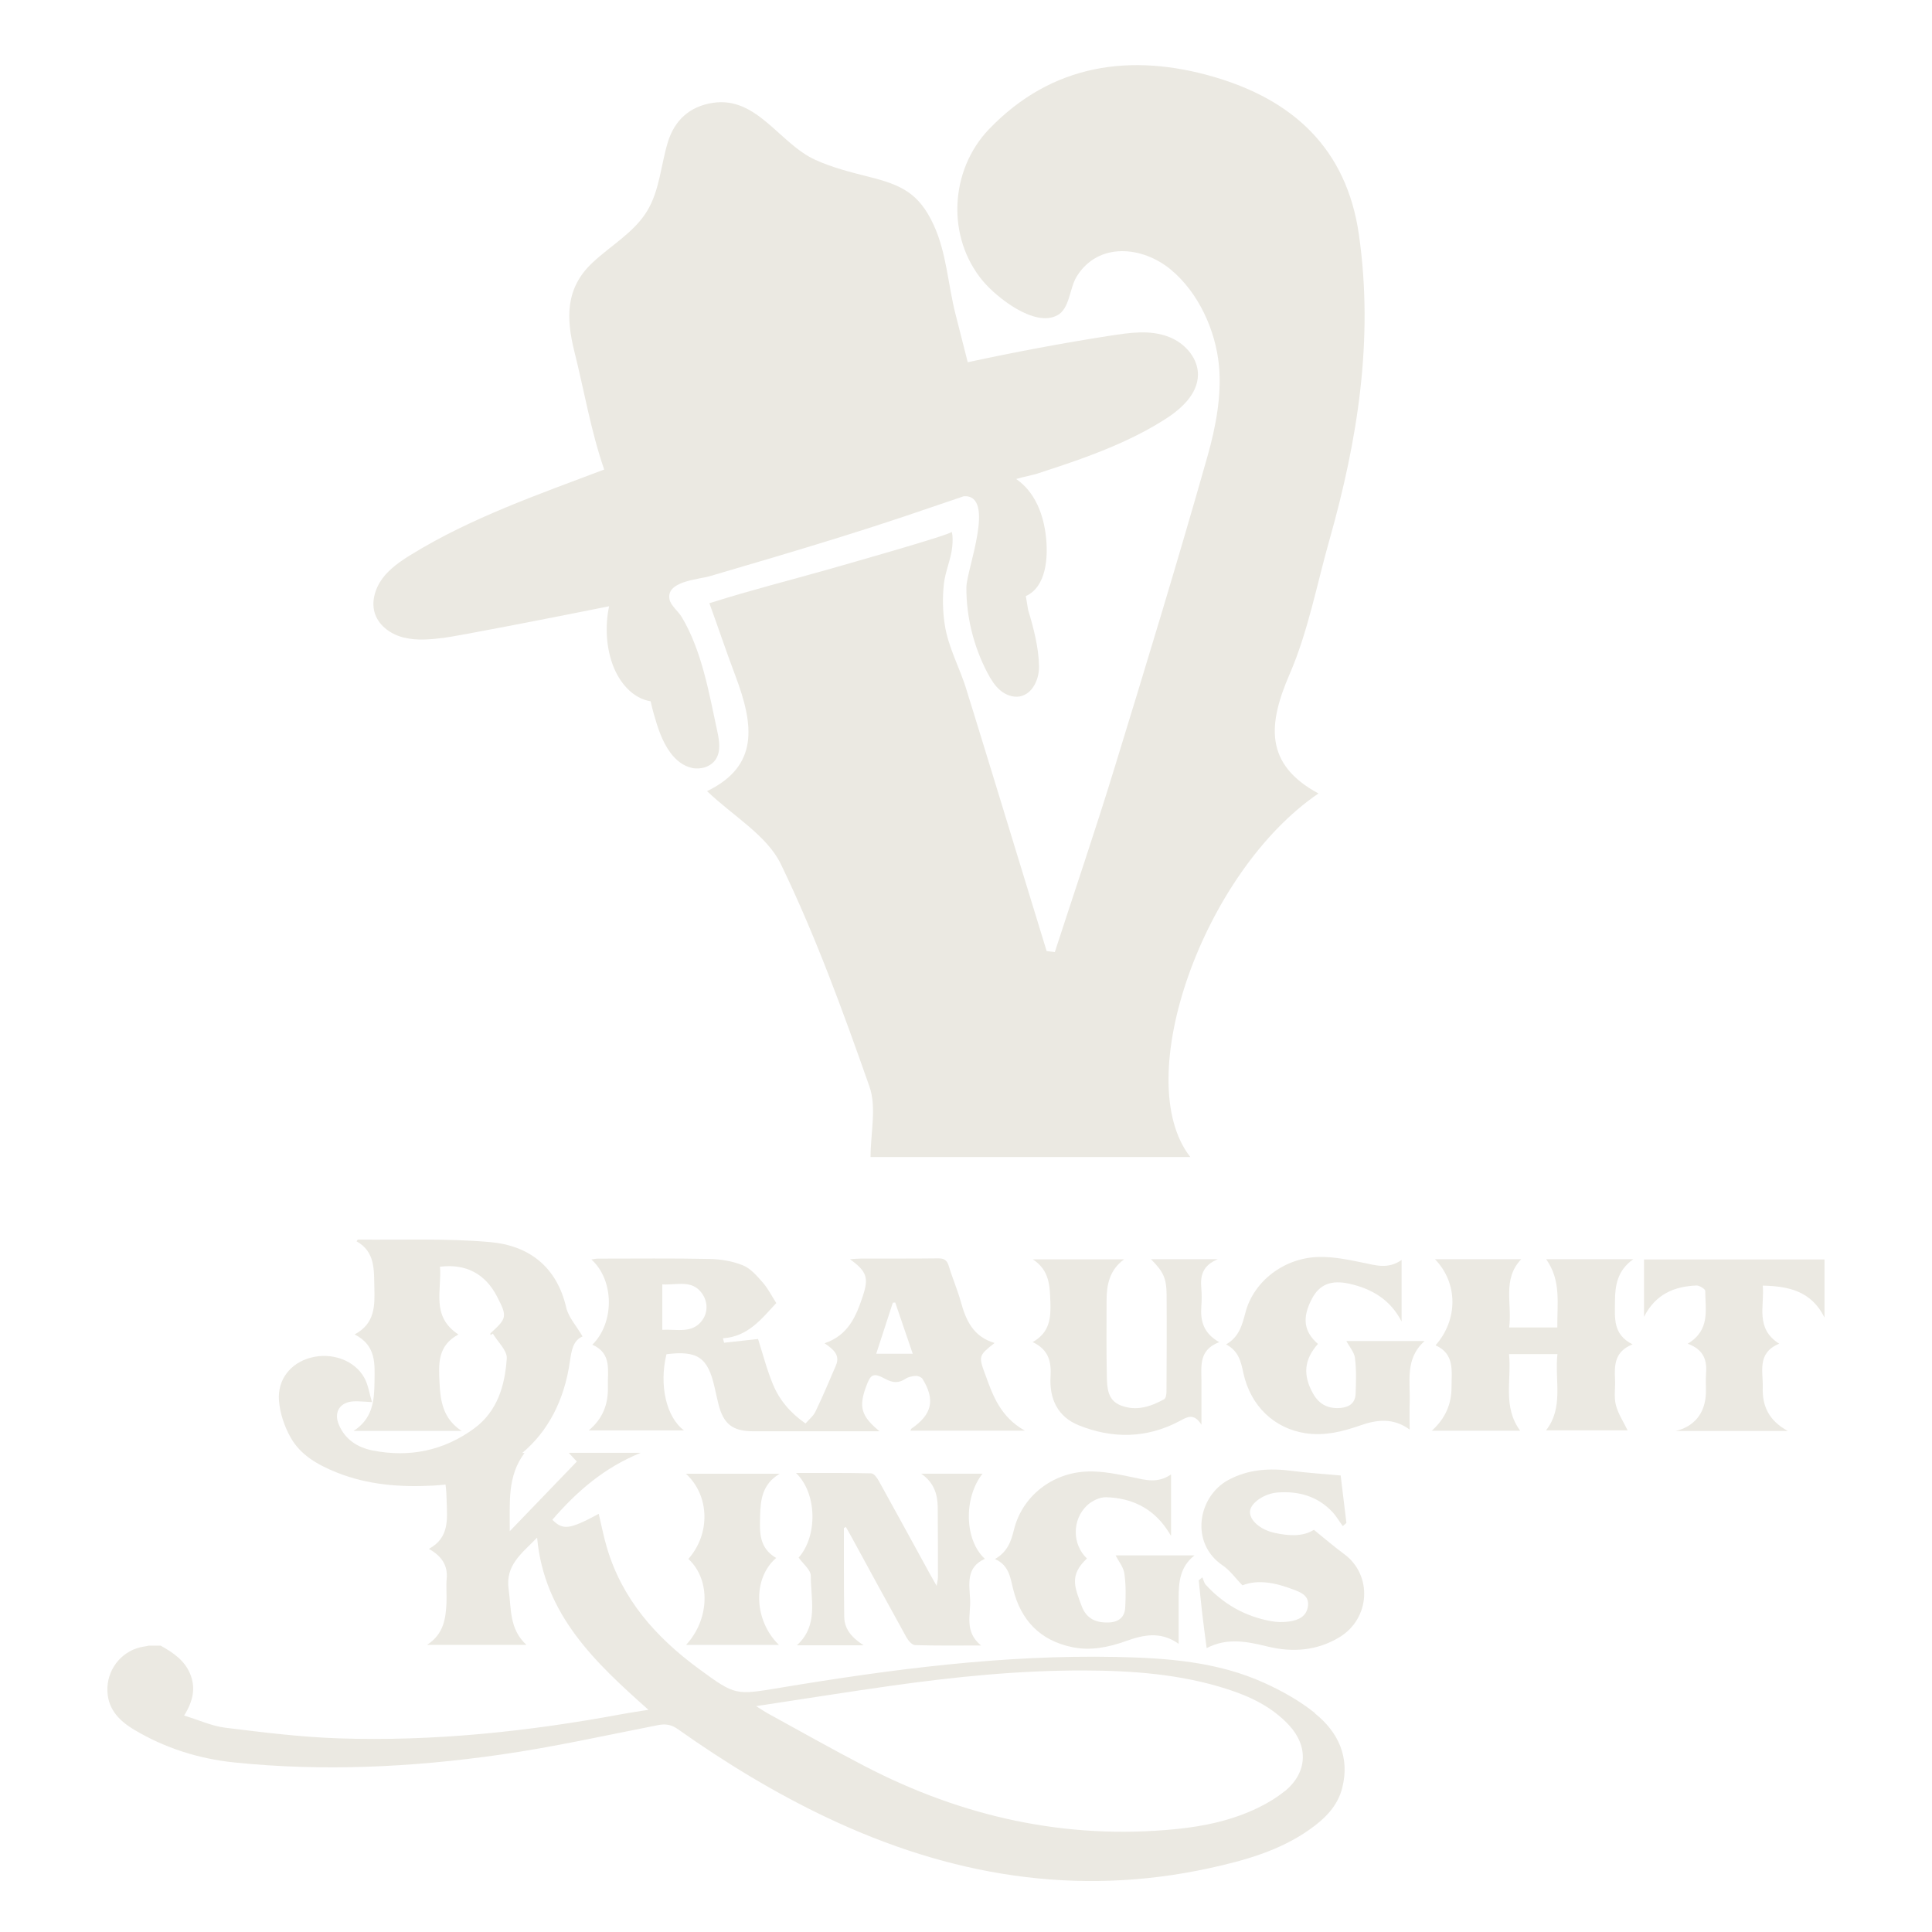 <?xml version="1.0" encoding="UTF-8"?><svg id="Layer_1" xmlns="http://www.w3.org/2000/svg" viewBox="0 0 300 300"><defs><style>.cls-1{fill:#ebe9e2;stroke-width:0px;}</style></defs><path class="cls-1" d="m255.28,195.56v8.92c1.82-3.57,4.73-4.72,8.14-4.87.47-.02,1.37.55,1.37.85,0,2.89.83,6.06-2.72,8.19,2.56.94,3.02,2.65,2.84,4.73-.08,1,.02,2.01-.02,3.01-.13,3.07-1.81,5.12-4.68,5.81h17.4c-2.96-1.61-3.98-3.9-3.89-6.71.08-2.5-.95-5.4,2.55-6.84-3.77-2.4-2.25-5.84-2.55-9.02,4.09.09,7.56.88,9.59,4.96v-9.02h-28.05Z"/><path class="cls-1" d="m204.2,266.02c-2.36-1.91-5.11-3.44-7.88-4.7-7.29-3.31-15.15-3.87-23.01-4.03-17.55-.36-34.88,1.91-52.15,4.78-6.95,1.15-6.94,1.25-12.64-2.93-6.65-4.88-11.93-10.8-14.3-18.89-.5-1.69-.83-3.44-1.25-5.18-4.52,2.43-5.54,2.58-7.2.92,3.76-4.36,8.01-8.08,13.73-10.4h-11.19c.46.5.81.88,1.26,1.36-3.41,3.54-6.75,7-10.42,10.82.04-4.51-.41-8.54,2.3-12.15h-.36c3.95-3.3,6.53-8.11,7.4-14.2.25-1.75.5-3.26,1.97-3.9-.96-1.65-2.19-2.97-2.54-4.49-1.47-6.35-5.8-9.63-11.84-10.16-6.79-.6-13.65-.31-20.48-.39-.06,0-.13.14-.24.27,2.93,1.63,2.7,4.46,2.77,7.21.07,2.79.12,5.55-3.06,7.25,3.42,1.76,3.11,4.62,3.08,7.45-.03,2.9-.31,5.64-3.24,7.53h16.76c-2.88-1.91-3.28-4.59-3.42-7.46-.14-2.92-.34-5.76,2.93-7.51-4.32-2.85-2.54-6.9-2.86-10.52,4.04-.51,7.04,1.11,8.86,4.63,1.6,3.1,1.55,3.36-1,5.68-.06.05-.02.2-.03.3.13-.07.25-.14.38-.22.76,1.28,2.24,2.62,2.16,3.84-.28,4.17-1.43,8.21-5.06,10.88-4.72,3.46-10.05,4.55-15.77,3.42-2.34-.46-4.28-1.7-5.25-4.02-.82-1.95.18-3.49,2.3-3.61.81-.04,1.62.06,2.85.12-.42-1.4-.59-2.69-1.18-3.76-1.51-2.75-5.08-4.01-8.34-3.14-3.1.83-5.19,3.37-4.92,6.7.15,1.92.83,3.93,1.77,5.63,1.54,2.8,4.29,4.33,7.2,5.5,4.78,1.91,9.77,2.3,14.86,2.04.69-.03,1.36-.1,2.03-.17.12.88.16,1.79.18,2.69.08,2.72.42,5.57-2.76,7.3,2.01,1.14,2.95,2.57,2.76,4.66-.11,1.22.02,2.45-.03,3.68-.11,2.47-.42,4.89-3.03,6.57h15.45c-2.7-2.46-2.34-5.63-2.77-8.63-.54-3.77,2.05-5.58,4.42-8.02,1.1,11.98,9.01,19.37,17.29,26.73-1.58.26-2.9.44-4.21.69-14.53,2.69-29.17,4.24-43.96,3.74-5.86-.2-11.71-.93-17.54-1.65-2.1-.26-4.12-1.2-6.39-1.89,1.43-2.28,1.83-4.36.91-6.53-.88-2.07-2.63-3.25-4.55-4.32h-1.88c-.24.06-.48.11-.73.14-3.15.48-5.52,3.16-5.66,6.34-.13,3.15,1.66,5.08,4.15,6.57,4.79,2.86,10.03,4.51,15.52,5.08,13.79,1.43,27.56.76,41.24-1.19,8.24-1.17,16.4-3,24.58-4.6,1.2-.24,2.09-.08,3.1.63,7.36,5.21,15.04,9.89,23.21,13.76,18.94,8.96,38.6,12.34,59.32,7.82,5.48-1.2,10.88-2.7,15.55-6,2.33-1.64,4.35-3.6,5.07-6.46,1.21-4.77-.61-8.66-4.23-11.57Zm-4.7,12.1c-1.25,1.01-2.66,1.87-4.11,2.57-4.02,1.96-8.35,2.89-12.77,3.33-17.12,1.7-33.18-1.9-48.34-9.77-5.06-2.63-10.03-5.44-15.03-8.18-.48-.26-.93-.58-1.84-1.14,7.34-1.11,14.13-2.2,20.95-3.16,9.94-1.4,19.92-2.41,29.96-2.38,7.53.02,15.01.57,22.23,2.89,3.6,1.15,6.99,2.78,9.61,5.61,3.08,3.32,2.83,7.4-.66,10.25Z"/><path class="cls-1" d="m152.91,213.24c-.95-2.65-.93-2.78,1.53-4.7-3.36-1-4.45-3.55-5.24-6.39-.52-1.88-1.31-3.68-1.87-5.55-.27-.92-.71-1.21-1.66-1.2-3.98.05-7.96.02-11.94.03-.52,0-1.04.06-1.75.1,2.65,1.9,2.92,2.92,2.01,5.69-1.04,3.15-2.26,6.12-5.95,7.36,1.38.95,2.44,1.83,1.77,3.42-1.02,2.41-2.05,4.82-3.18,7.18-.33.7-1.02,1.24-1.55,1.86-2.38-1.66-4.04-3.64-5.04-6.04-.97-2.32-1.59-4.78-2.33-7.08-1.52.17-3.4.37-5.27.58-.06-.23-.13-.46-.19-.69,3.94-.25,6.06-3.09,8.29-5.47-.7-1.09-1.27-2.24-2.09-3.18-.89-1.02-1.88-2.18-3.07-2.67-1.61-.66-3.46-.97-5.22-1-5.77-.12-11.55-.05-17.32-.05-.3,0-.59.07-1.01.13,3.56,3.21,3.62,9.8.15,13.24,3.09,1.34,2.34,4.08,2.41,6.53.08,2.69-.8,4.98-2.97,6.77h14.79c-2.79-2.08-3.88-7.1-2.72-11.83,4.85-.59,6.43.5,7.48,5.18.2.87.38,1.74.6,2.61.78,3.06,2.19,4.17,5.38,4.18,5.21.01,10.43,0,15.64,0h3.99c-2.86-2.35-3.25-3.76-2.11-6.9.72-1.99,1.12-2.25,3.01-1.23,1.17.63,2.06.68,3.14-.03.44-.29,1.06-.41,1.6-.44.35-.01.87.2,1.04.48,1.99,3.25,1.47,5.5-1.71,7.69-.1.07-.13.24-.18.33h17.77c-3.81-2.13-5.01-5.51-6.21-8.89Zm-43.9-8.18c-1.56,2.07-3.93,1.3-6.17,1.43v-7.05c2.19.14,4.56-.79,6.13,1.35.95,1.29,1,2.99.04,4.26Zm27.05,5.15c.88-2.71,1.73-5.32,2.58-7.93.12-.01.25-.02.37-.03.88,2.59,1.77,5.17,2.72,7.96h-5.67Z"/><path class="cls-1" d="m253.63,195.53h-13.54c2.37,3.34,1.68,6.98,1.73,10.6h-7.48c.5-3.66-1.11-7.47,1.87-10.6h-13.39c3.58,3.68,3.62,9.37.09,13.37,3.01,1.34,2.48,4.02,2.48,6.52,0,2.62-.95,4.83-3.06,6.74h13.72c-2.76-3.75-1.31-7.9-1.73-11.9h7.52c-.46,4.07,1.02,8.25-1.77,11.84h12.66c-.62-1.3-1.47-2.56-1.82-3.94-.32-1.26-.06-2.66-.13-4-.11-2.2-.06-4.31,2.72-5.41-3.09-1.55-2.73-4.1-2.73-6.59,0-2.53.36-4.86,2.83-6.62Z"/><path class="cls-1" d="m152.94,242.06c-3.2-2.89-3.33-9.5-.37-13.23h-9.53c1.99,1.38,2.55,3.19,2.57,5.22.03,3.63.03,7.26.03,10.88,0,.34-.1.68-.2,1.32-.44-.78-.72-1.25-.98-1.73-2.66-4.84-5.3-9.7-7.98-14.53-.27-.49-.77-1.2-1.18-1.21-3.82-.09-7.65-.06-11.7-.06,3.34,3.2,3.34,9.88.41,13.14.69.98,1.9,1.91,1.89,2.84-.02,3.68,1.25,7.68-2.16,10.78h10.37c-1.94-1.24-3-2.58-3.02-4.46-.06-4.57-.05-9.14-.05-13.72,0-.05.16-.1.3-.2.27.48.55.95.81,1.43,2.86,5.24,5.71,10.49,8.6,15.71.28.51.88,1.2,1.34,1.21,3.27.11,6.55.06,10.25.06-2.66-2.17-1.58-4.78-1.7-7.12-.12-2.38-.69-5.02,2.3-6.34Z"/><path class="cls-1" d="m210.4,210.91c.23,1.81.17,3.68.1,5.51-.05,1.37-.91,2.07-2.28,2.2-1.94.19-3.38-.53-4.33-2.23-1.62-2.88-1.38-5.31.76-7.7-2.2-1.93-2.49-4.06-.94-7.01,1.18-2.25,2.99-2.97,5.83-2.34,3.54.79,6.4,2.53,8.1,5.87v-9.56c-2.11,1.46-3.98.83-5.91.44-2.28-.47-4.62-.96-6.93-.91-5.4.12-10.12,3.76-11.4,8.6-.51,1.92-.95,3.78-3.01,4.98,1.94,1.02,2.3,2.66,2.67,4.4,1.12,5.18,4.81,8.67,9.71,9.4,2.92.43,5.67-.25,8.39-1.2,2.55-.9,5.11-1.28,7.73.62,0-1.53-.04-2.79,0-4.05.14-3.35-.8-6.93,2.33-9.7h-12.16c.47.89,1.23,1.74,1.35,2.68Z"/><path class="cls-1" d="m185.49,241.52h-12.26c.46.91,1.22,1.82,1.36,2.81.25,1.75.23,3.56.13,5.34-.08,1.39-.97,2.18-2.44,2.26-2.07.11-3.56-.56-4.3-2.5-1.16-3.05-1.93-4.87.8-7.43-2.29-2.17-2.36-6,.03-8.25.74-.7,1.97-1.29,2.95-1.26,3.89.11,7.15,1.64,9.41,4.95.27.4.52.81.67,1.05v-9.54c-2.13,1.45-3.99.85-5.92.45-2.28-.47-4.62-.97-6.93-.91-5.61.13-10.3,3.89-11.55,9.07-.44,1.8-1.01,3.41-2.94,4.53,2.17.96,2.37,2.83,2.81,4.63,1.21,4.89,4.21,8.04,9.24,9.06,2.83.57,5.57.01,8.24-.94,2.69-.96,5.39-1.61,8.23.41,0-2.59,0-4.87,0-7.14.01-2.41.17-4.78,2.46-6.59Z"/><path class="cls-1" d="m208.75,241.34c-1.57-1.16-3.06-2.44-4.73-3.79-1.7,1.08-3.87.95-6.03.49-2.33-.49-4-2.01-3.89-3.38.11-1.28,2.2-2.76,4.32-2.91,3.22-.23,6.12.57,8.41,2.96.65.67,1.12,1.51,1.68,2.26.19-.16.37-.33.56-.49-.31-2.58-.62-5.15-.89-7.37-2.69-.25-5.12-.39-7.53-.71-3.47-.45-6.81-.28-9.95,1.43-4.67,2.55-5.99,9.77-.83,13.26,1.13.76,1.96,1.96,3.05,3.08,2.45-.97,5.21-.38,7.91.65,1.13.43,2.45.92,2.28,2.5-.18,1.69-1.51,2.27-2.96,2.47-.93.13-1.92.11-2.84-.07-3.98-.73-7.34-2.64-10.06-5.62-.28-.3-.37-.78-.55-1.17l-.56.46c.18,1.71.34,3.43.54,5.14.2,1.75.44,3.49.69,5.39,3.21-1.68,6.32-1.01,9.45-.25,3.9.95,7.7.66,11.18-1.45,4.8-2.92,5.14-9.63.74-12.89Z"/><path class="cls-1" d="m189.32,208.41c-2.46-1.4-2.94-3.31-2.78-5.52.07-.94.08-1.9,0-2.84-.17-1.89.14-3.52,2.56-4.52h-10.38c1.92,1.93,2.41,2.93,2.43,5.53.04,5.02.01,10.04-.02,15.06,0,.4-.1,1.02-.37,1.16-2.11,1.16-4.36,1.89-6.74.95-2.06-.81-2.11-2.75-2.15-4.53-.08-3.9-.05-7.81-.04-11.72,0-2.45.43-4.76,2.72-6.43h-14.18c2.59,1.68,2.64,4.09,2.73,6.52.09,2.47-.03,4.81-2.75,6.33,2.56,1.21,2.91,3.13,2.78,5.35-.21,3.45,1.1,6.25,4.38,7.57,5.22,2.1,10.49,2.05,15.56-.61,1.2-.63,2.27-1.41,3.49.52,0-2.56,0-4.62,0-6.67.01-2.36-.49-4.92,2.76-6.15Z"/><path class="cls-1" d="m121.07,228.84h-14.56c3.71,3.41,3.82,9.35.38,13.23,3.48,3.21,3.33,9.37-.36,13.35h14.42c-3.9-3.79-4.13-10.31-.43-13.5-2.72-1.59-2.56-4.09-2.49-6.59.07-2.5.35-4.89,3.04-6.49Z"/><path class="cls-1" d="m164.19,48.96c1.95-1.08,1.85-4.17,3.01-6.04,3.36-5.41,10.23-4.69,14.61-1.05,4.29,3.56,6.94,9.4,7.47,14.89.44,4.6-.49,9.53-1.77,14.05-4.63,16.35-9.59,32.61-14.58,48.85-2.9,9.44-6.09,18.79-9.14,28.18l-1.27-.16c-.66-2.16-1.33-4.33-1.99-6.5-1.84-6.01-3.68-12.03-5.52-18.04-.92-3.01-1.84-6.01-2.77-9.02-.46-1.5-.93-3.01-1.39-4.51-.24-.78-.5-1.56-.73-2.35-1.04-3.54-2.87-6.61-3.43-10.33-.31-2.06-.35-4.15-.13-6.22.21-1.97,1.11-3.86,1.3-5.79.07-.69.12-1.71-.08-2.34.12.39-17.97,5.49-19.25,5.86-5.95,1.69-11.97,3.2-17.86,5.07-.17.06-.35.1-.52.15,1.36,3.74,2.62,7.51,4.02,11.22,2.93,7.75,3.69,14.05-4.38,17.97,4.09,3.9,9.3,6.87,11.46,11.33,5.39,11.14,9.65,22.85,13.76,34.55,1.13,3.22.17,7.19.17,10.93h49.65c-9.43-12.03,2.02-44.29,19.9-56.45-8.48-4.57-7.8-10.86-4.47-18.55,2.86-6.6,4.2-13.86,6.18-20.84,4.38-15.49,6.88-31.1,4.58-47.32-1.92-13.57-10.4-21-22.45-24.54-12.87-3.77-25.22-2.1-35,8.1-6.11,6.38-6.64,16.81-.92,23.61,2.08,2.48,8.01,7.23,11.54,5.28Z"/><path class="cls-1" d="m62.81,99.02c1.97.48,4.04.27,6.05.03,1.93-.22,17.2-3.19,25.72-4.91-.06.33-.12.66-.18.97-.13.9-.2,1.82-.19,2.73,0,1.83.31,3.69.94,5.41,1,2.68,3.02,5.17,5.88,5.65.14.62.28,1.22.45,1.82.62,2.16,1.26,4.32,2.62,6.16.83,1.13,1.99,2.08,3.36,2.37s2.95-.19,3.7-1.37c.8-1.25.53-2.88.22-4.33-1.27-5.89-2.4-12.54-5.53-17.75-.48-.8-1.67-1.78-1.87-2.65-.68-2.9,4.37-3.14,6.27-3.69,3.3-.98,6.61-1.94,9.9-2.92,6.74-2.01,13.48-4.07,20.13-6.3,3.14-1.07,6.26-2.13,9.4-3.19,5.03-.22.4,11.4.38,14.15-.03,4.59,1.14,9.24,3.28,13.3.52.98,1.11,1.95,1.95,2.67s1.98,1.17,3.07.97c1.96-.37,3-2.64,2.98-4.63-.03-2.85-.85-6.06-1.69-8.78-.12-.72-.23-1.45-.36-2.17,3.23-1.45,3.48-6.13,3.12-9.26-.38-3.44-1.7-6.92-4.62-8.92,1.19-.36,2.51-.59,3.26-.83,2.28-.75,4.56-1.49,6.8-2.3,4.49-1.63,8.91-3.51,12.94-6.07,2.58-1.62,5.19-3.95,5.23-6.99.01-2.42-1.75-4.57-3.95-5.63-.15-.08-.31-.14-.48-.21-2.98-1.2-6.22-.68-9.29-.21-7.39,1.15-14.72,2.53-22.03,4.11-.62-2.48-1.26-4.97-1.89-7.44-1.18-4.59-1.39-9.53-3.4-13.88-2.28-4.95-5.02-6.21-10.04-7.47-2.82-.71-5.66-1.42-8.32-2.63-5.56-2.5-9.07-9.91-15.92-8.86-3.59.54-5.93,2.68-6.98,6.05-1.11,3.6-1.28,7.55-3.25,10.77-2.03,3.33-5.63,5.33-8.47,8-4.21,3.95-4.11,8.58-2.81,13.8,1.54,6.14,2.55,12.31,4.63,18.32-10.15,3.84-20.7,7.5-29.97,13.21-1.67,1.02-3.32,2.16-4.49,3.73-1.15,1.59-1.76,3.69-1.11,5.52.68,1.92,2.58,3.2,4.56,3.66Z"/></svg>